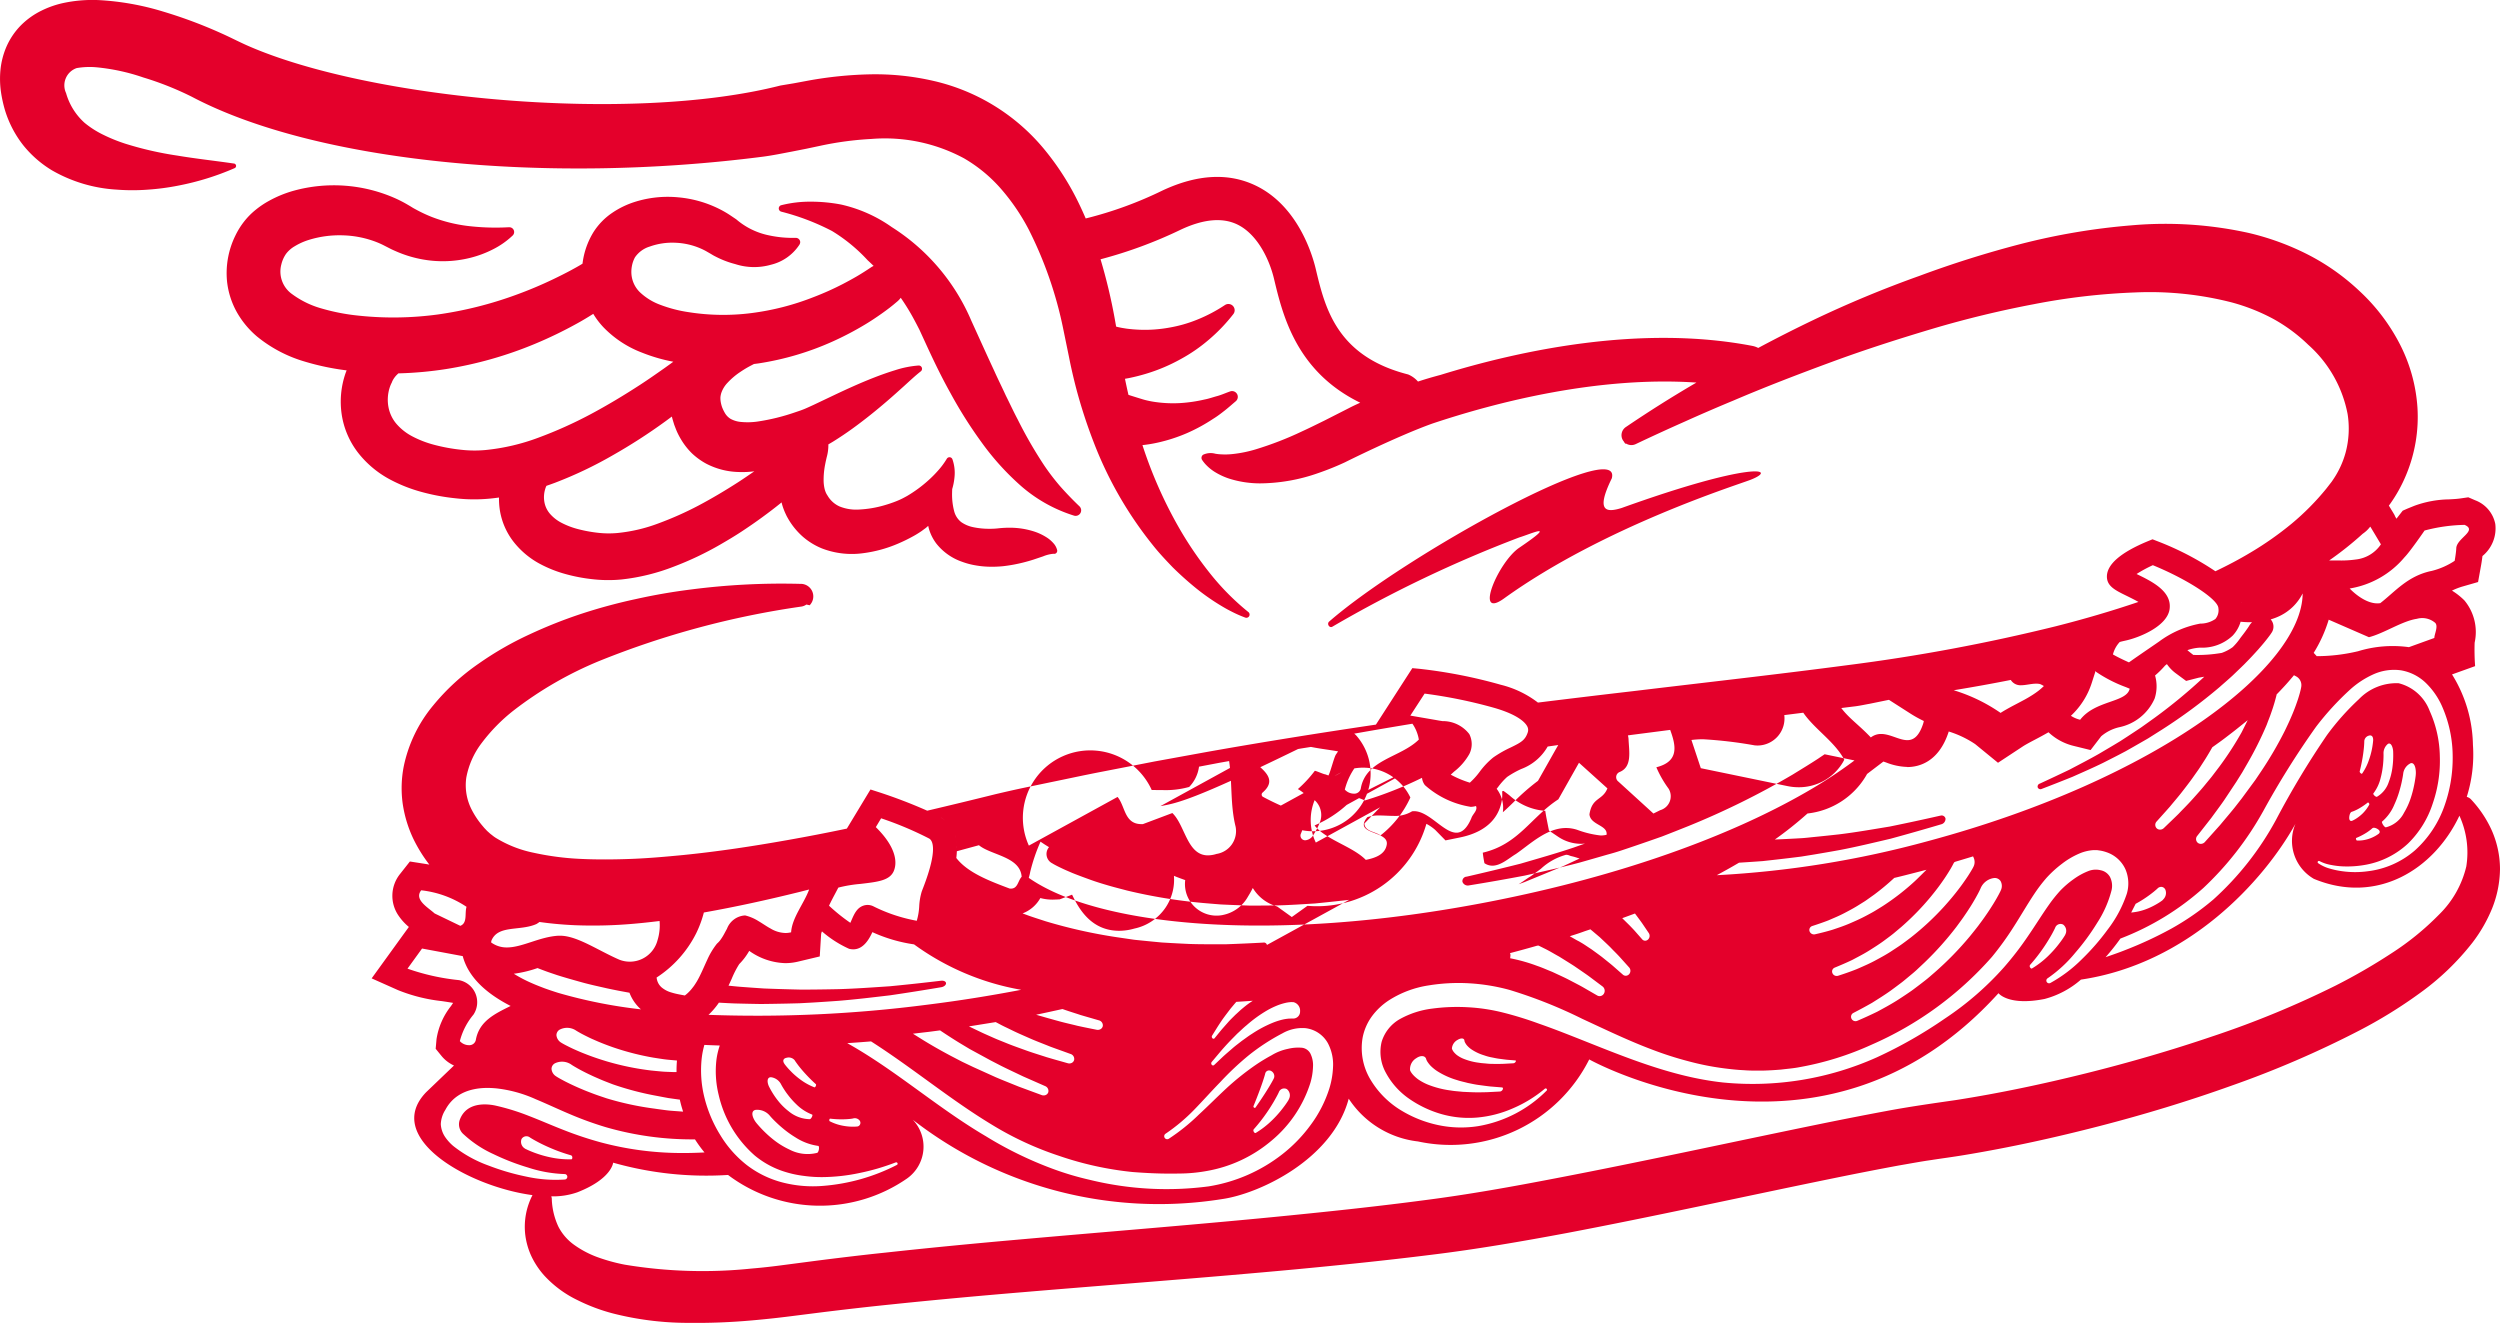 <svg xmlns="http://www.w3.org/2000/svg" width="188.982" height="100" viewBox="0 0 188.982 100">
  <g id="Group_2" data-name="Group 2" transform="translate(0.034)">
    <path id="Path_2" data-name="Path 2" d="M121.807,36.158c-1.251,2.55-.406,2.6.75,2.24,9.794-3.521,11.9-2.983,9.754-2.135-.972.385-11.1,3.539-18.655,8.978-2.286,1.644-.448-2.746,1.149-3.832,2.964-2.014.95-1.07.006-.783a94.908,94.908,0,0,0-14.122,6.744c-.227.138-.447-.211-.246-.386C106.188,41.976,122.65,32.927,121.807,36.158Zm-92.491.015a7.6,7.6,0,0,1-2.273-1.939,6.236,6.236,0,0,1-1.246-2.9,6.57,6.57,0,0,1,.28-3.093c.027-.081.06-.162.092-.243A18.961,18.961,0,0,1,23,27.332a10.215,10.215,0,0,1-3.611-1.9,6.76,6.76,0,0,1-1.5-1.8,6.1,6.1,0,0,1-.759-2.346,6.441,6.441,0,0,1,.64-3.5,5.824,5.824,0,0,1,.65-1.041,5.443,5.443,0,0,1,.884-.893,6.58,6.58,0,0,1,.95-.643,8.686,8.686,0,0,1,1.945-.8,11.45,11.45,0,0,1,7.689.6,9.479,9.479,0,0,1,.885.459l.185.108.143.088c.094.06.192.113.29.165a10.84,10.84,0,0,0,1.209.569,11.4,11.4,0,0,0,2.708.681,17.764,17.764,0,0,0,3.1.1l.047,0a.362.362,0,0,1,.267.622,6.188,6.188,0,0,1-1.5,1.051,8.015,8.015,0,0,1-1.723.642,8.57,8.57,0,0,1-3.785.078,8.9,8.9,0,0,1-1.851-.591c-.149-.065-.3-.132-.44-.206l-.391-.2a6.07,6.07,0,0,0-.582-.266,7.537,7.537,0,0,0-2.568-.519,7.8,7.8,0,0,0-2.578.347,4.752,4.752,0,0,0-1.064.48,2.186,2.186,0,0,0-.65.571,2.33,2.33,0,0,0-.352.783,2.088,2.088,0,0,0,.829,2.277,6.843,6.843,0,0,0,2.185,1.064,15.473,15.473,0,0,0,2.817.548,25.036,25.036,0,0,0,6-.088,28.948,28.948,0,0,0,5.9-1.482A30.616,30.616,0,0,0,41.8,21.1c.461-.222.919-.45,1.366-.692.223-.121.446-.244.66-.37L44,19.932a5.79,5.79,0,0,1,.1-.589,5.881,5.881,0,0,1,.731-1.8,4.982,4.982,0,0,1,1.449-1.477,6.543,6.543,0,0,1,1.642-.794,8.265,8.265,0,0,1,3.326-.354,8.637,8.637,0,0,1,3.157.911,7.722,7.722,0,0,1,.719.417s.377.253.5.336a5.453,5.453,0,0,0,2.462,1.208,8.5,8.5,0,0,0,1.975.191h.054a.333.333,0,0,1,.342.324.418.418,0,0,1-.089.235,3.578,3.578,0,0,1-2.139,1.476,4.62,4.62,0,0,1-2.682-.052,6.994,6.994,0,0,1-1.514-.583c-.122-.059-.236-.13-.352-.2l-.28-.161a4.414,4.414,0,0,0-.445-.225,5.269,5.269,0,0,0-1.954-.446,5.04,5.04,0,0,0-1.922.29,2.092,2.092,0,0,0-1.115.814,2.233,2.233,0,0,0-.233.669,2.316,2.316,0,0,0-.02.733,2.141,2.141,0,0,0,.63,1.24,4.5,4.5,0,0,0,1.555.953,10.133,10.133,0,0,0,2.148.553,16.737,16.737,0,0,0,4.734.064,19.478,19.478,0,0,0,4.672-1.2,21.568,21.568,0,0,0,2.235-1c.362-.19.722-.384,1.072-.589q.262-.155.514-.315l.247-.159.212-.14.123-.081a1.65,1.65,0,0,1,.152-.08c-.15-.144-.3-.289-.452-.428a12.484,12.484,0,0,0-2.692-2.21,17.776,17.776,0,0,0-3.821-1.458L59.026,16a.252.252,0,0,1,0-.489,8.917,8.917,0,0,1,2.246-.266,12.176,12.176,0,0,1,2.27.216,10.7,10.7,0,0,1,3.835,1.705,15.607,15.607,0,0,1,6.014,7.078c.577,1.265,1.147,2.534,1.729,3.782.282.632.59,1.242.875,1.868.305.608.593,1.232.908,1.827A33.05,33.05,0,0,0,78.911,35.2a17.258,17.258,0,0,0,1.214,1.581c.444.5.924,1,1.439,1.492h0a.419.419,0,0,1-.409.705,11.131,11.131,0,0,1-3.959-2.2A19.788,19.788,0,0,1,74.16,33.43a33.447,33.447,0,0,1-2.349-3.722c-.711-1.271-1.331-2.573-1.93-3.883l-.408-.887c-.143-.282-.289-.565-.441-.843a16.525,16.525,0,0,0-.976-1.585,1.6,1.6,0,0,1-.251.271l-.316.265-.291.231c-.195.149-.39.292-.587.431-.394.278-.791.546-1.2.791a23.159,23.159,0,0,1-2.542,1.333,21.526,21.526,0,0,1-5.554,1.637c-.117.017-.236.031-.354.046l-.054.028-.145.076c-.1.051-.2.106-.3.162-.2.115-.388.236-.571.359a5.447,5.447,0,0,0-.929.794,2.1,2.1,0,0,0-.47.766,1.556,1.556,0,0,0-.067.331,1.738,1.738,0,0,0,.024.356,2.426,2.426,0,0,0,.113.424,3.081,3.081,0,0,0,.195.4,1.251,1.251,0,0,0,.442.455,2,2,0,0,0,.8.232,5.28,5.28,0,0,0,1.221-.03,15.728,15.728,0,0,0,2.878-.709l.38-.129c.1-.036.2-.074.314-.121.22-.092.45-.2.687-.309l1.459-.693c.992-.471,2.012-.939,3.072-1.354.53-.208,1.071-.4,1.629-.571a7.528,7.528,0,0,1,1.767-.352.248.248,0,0,1,.166.442l-.027.02c-.417.328-.825.716-1.238,1.089s-.829.748-1.253,1.112c-.847.73-1.721,1.434-2.64,2.1-.461.334-.936.653-1.437.966-.128.08-.26.156-.393.233a3.351,3.351,0,0,1-.124.968l-.026.109-.051.228c-.03.155-.062.307-.086.461a5.867,5.867,0,0,0-.071.877,2.942,2.942,0,0,0,.074.721,2.007,2.007,0,0,0,.089.268.979.979,0,0,0,.054.11l.03.054.049.074a1.994,1.994,0,0,0,.9.818,3.335,3.335,0,0,0,1.49.237A8.156,8.156,0,0,0,66.8,38.2a9.424,9.424,0,0,0,.95-.324c.163-.067.268-.113.4-.179s.261-.136.4-.213a9.9,9.9,0,0,0,1.573-1.155,8.788,8.788,0,0,0,.736-.737,5.768,5.768,0,0,0,.671-.9l.008-.013a.236.236,0,0,1,.423.035,3.1,3.1,0,0,1,.158,1.361,4.608,4.608,0,0,1-.175.9c0,.089-.007.181-.007.267a5.015,5.015,0,0,0,.161,1.417,1.53,1.53,0,0,0,.528.807,2.409,2.409,0,0,0,.9.383,5.813,5.813,0,0,0,1.268.123,5.42,5.42,0,0,0,.665-.037,7.706,7.706,0,0,1,.887-.043,5.958,5.958,0,0,1,1.854.306,4.092,4.092,0,0,1,.941.463,2.338,2.338,0,0,1,.439.383,1.2,1.2,0,0,1,.3.545.233.233,0,0,1-.179.276.183.183,0,0,1-.039,0l-.1,0a2.636,2.636,0,0,0-.749.193l-.731.246a12.481,12.481,0,0,1-1.518.382c-.261.048-.519.086-.794.117a8.55,8.55,0,0,1-1.02.037,6.808,6.808,0,0,1-1.021-.1,5.56,5.56,0,0,1-1.037-.274,4.236,4.236,0,0,1-1.938-1.367,3.46,3.46,0,0,1-.567-1.12c-.021-.076-.038-.152-.055-.227l-.177.154c-.1.075-.2.145-.294.217-.195.136-.428.282-.615.385a12.282,12.282,0,0,1-1.2.589,9.844,9.844,0,0,1-2.649.722,6.267,6.267,0,0,1-3.091-.359,5.169,5.169,0,0,1-1.472-.907,5.461,5.461,0,0,1-1.066-1.3l-.1-.176c-.034-.062-.071-.136-.1-.205-.069-.139-.126-.282-.179-.424a4.009,4.009,0,0,1-.142-.47c-.48.392-.974.766-1.476,1.133s-1.024.727-1.551,1.074-1.072.67-1.622.988A24.009,24.009,0,0,1,50.9,42.833a15.535,15.535,0,0,1-3.948.971,10.458,10.458,0,0,1-2.164-.017,12.645,12.645,0,0,1-2.041-.384,9.286,9.286,0,0,1-2.073-.836,6.315,6.315,0,0,1-1.888-1.615,5.226,5.226,0,0,1-1.042-2.433,5.63,5.63,0,0,1-.057-.91c-.219.031-.44.058-.662.08a12.355,12.355,0,0,1-2.655-.025,15.717,15.717,0,0,1-2.521-.472A11.385,11.385,0,0,1,29.316,36.173ZM50.93,32.1c-.058-.193-.12-.38-.168-.578l-.007-.034c-.164.12-.326.242-.491.362a41.886,41.886,0,0,1-3.987,2.57,30.492,30.492,0,0,1-4.364,2.076c-.212.079-.426.155-.64.229l-.025.052a1.7,1.7,0,0,0-.076.215,2.1,2.1,0,0,0-.049.984,1.865,1.865,0,0,0,.4.843,2.936,2.936,0,0,0,.869.691A5.855,5.855,0,0,0,43.674,40a10.483,10.483,0,0,0,1.512.277,7.184,7.184,0,0,0,1.448.015,12.063,12.063,0,0,0,3.067-.714,25.2,25.2,0,0,0,3.07-1.364c1.008-.534,2-1.123,2.974-1.75.419-.27.83-.553,1.241-.836a7.215,7.215,0,0,1-1.232.051,5.577,5.577,0,0,1-2.4-.627,5.13,5.13,0,0,1-1.1-.8,5.247,5.247,0,0,1-.811-1.043,5.692,5.692,0,0,1-.292-.552C51.066,32.466,51,32.281,50.93,32.1Zm-21.6-1.334A2.729,2.729,0,0,0,29.9,32a4.062,4.062,0,0,0,1.209.973,7.778,7.778,0,0,0,1.707.659,13.34,13.34,0,0,0,1.967.362,9.009,9.009,0,0,0,1.906.022,15.793,15.793,0,0,0,3.971-.929,31.916,31.916,0,0,0,3.923-1.759c1.284-.684,2.543-1.441,3.778-2.244.616-.4,1.221-.825,1.825-1.249.225-.16.452-.324.678-.491a12.688,12.688,0,0,1-2.4-.7,7.987,7.987,0,0,1-2.884-1.907,5.936,5.936,0,0,1-.767-1.012c-.415.261-.833.515-1.262.748A31.506,31.506,0,0,1,40.41,25.99,29.523,29.523,0,0,1,33.673,27.9a27.843,27.843,0,0,1-3.525.322h-.061a1.094,1.094,0,0,0-.1.091,1.762,1.762,0,0,0-.352.478c-.021.036-.028.074-.044.108l-.066.135a2.578,2.578,0,0,0-.117.315A3.032,3.032,0,0,0,29.329,30.762ZM188.948,65.685a8.279,8.279,0,0,1-.6,2.995,11.223,11.223,0,0,1-1.468,2.557,19.415,19.415,0,0,1-4.019,3.856,35.486,35.486,0,0,1-4.57,2.818,75.424,75.424,0,0,1-9.652,4.162c-3.278,1.175-6.6,2.181-9.96,3.049s-6.744,1.616-10.2,2.187c-.854.145-1.765.262-2.55.386-.806.114-1.64.274-2.461.413q-2.484.462-4.982.975c-6.664,1.363-13.343,2.845-20.09,4.127-3.373.63-6.786,1.223-10.238,1.643-3.416.428-6.832.776-10.245,1.1-6.827.637-13.641,1.139-20.432,1.711-3.4.283-6.782.591-10.157.943-1.689.172-3.372.366-5.053.571l-2.533.32q-1.3.166-2.622.287a48.206,48.206,0,0,1-5.334.213,23.03,23.03,0,0,1-5.466-.707,13.79,13.79,0,0,1-2.732-1.029,8.266,8.266,0,0,1-2.512-1.88,6.165,6.165,0,0,1-.927-1.4,5.43,5.43,0,0,1-.47-1.616,5.223,5.223,0,0,1,.543-3.023v0c-4.882-.651-11.339-4.362-8.034-7.784l2.1-2.013a2.641,2.641,0,0,1-.923-.7L32.9,79.28l.064-.731a5.337,5.337,0,0,1,1.095-2.5l.159-.237c-.274-.048-.555-.09-.851-.135a12.421,12.421,0,0,1-3.316-.831l-1.991-.888,1.277-1.766,1.1-1.522.436-.6a4.109,4.109,0,0,1-.771-.841,2.636,2.636,0,0,1,.116-3.176l.733-.93,1.171.183c.1.015.2.034.3.052a11.055,11.055,0,0,1-1.214-1.959,9.361,9.361,0,0,1-.8-2.64,8.6,8.6,0,0,1,.073-2.8,10.542,10.542,0,0,1,2.24-4.643,16.669,16.669,0,0,1,3.431-3.152,24.442,24.442,0,0,1,3.826-2.2A35.93,35.93,0,0,1,43.97,46.38a40.651,40.651,0,0,1,4.083-1.1q2.053-.457,4.123-.716a53.21,53.21,0,0,1,8.271-.428.949.949,0,0,1,.722,1.617l-.247-.055a.865.865,0,0,1-.359.151h0a65.574,65.574,0,0,0-15.256,4.1A27.979,27.979,0,0,0,38.8,53.7a13.181,13.181,0,0,0-2.411,2.452,6.143,6.143,0,0,0-1.175,2.635,4.042,4.042,0,0,0,.428,2.457,6.314,6.314,0,0,0,.812,1.2l.124.147.107.111a2.02,2.02,0,0,0,.224.218,2.3,2.3,0,0,0,.247.206,2.66,2.66,0,0,0,.271.2A8.831,8.831,0,0,0,40.3,64.461a20.847,20.847,0,0,0,3.569.466c1.243.059,2.519.048,3.808,0s2.589-.164,3.9-.29c2.614-.261,5.244-.658,7.873-1.125q2.27-.4,4.533-.876l-.147.243,1.933-3.2.683.22a38.156,38.156,0,0,1,3.605,1.384h0q2.588-.608,5.188-1.255c.665-.156,1.335-.31,2.014-.454l2-.417c1.331-.272,2.659-.561,3.993-.819l4-.778,4.009-.73c4.228-.749,8.468-1.425,12.714-2.055l-.414.642,3.167-4.91.55.052a37.445,37.445,0,0,1,6.137,1.205,7.573,7.573,0,0,1,2.808,1.346h0q3.64-.451,7.279-.874c5.38-.647,10.757-1.248,16.1-1.952a137.9,137.9,0,0,0,15.78-2.946c2.107-.535,4.191-1.141,6.234-1.836.046.026.089.052.133.078-.329-.2-.747-.4-1-.527-.885-.43-1.523-.741-1.516-1.479.009-.92,1.055-1.818,3.111-2.669l.337-.138.339.132a21.956,21.956,0,0,1,4.414,2.284c.911-.435,1.8-.9,2.658-1.416a24.555,24.555,0,0,0,3.12-2.193,19.173,19.173,0,0,0,2.592-2.618l.276-.355.137-.177.109-.158a6.848,6.848,0,0,0,.95-2.049,7.037,7.037,0,0,0,.153-2.914,9.368,9.368,0,0,0-2.98-5.244,12.385,12.385,0,0,0-2.642-1.955,14.7,14.7,0,0,0-3.166-1.251,24.929,24.929,0,0,0-7.261-.747,49.408,49.408,0,0,0-7.656.886,78.429,78.429,0,0,0-7.67,1.859c-2.537.758-5.078,1.57-7.585,2.494s-5.013,1.882-7.482,2.939q-1.861.772-3.7,1.6c-1.227.545-2.459,1.109-3.661,1.681l-.017.008a.748.748,0,0,1-.706-.034h-.072a.7.7,0,0,1-.112-.159h0a.8.8,0,0,1-.106-.159.747.747,0,0,1,.256-.94q2.615-1.774,5.334-3.361c-7.418-.5-15.087,1.471-19.952,3.095-2.662.953-6.625,2.936-6.625,2.936a20.921,20.921,0,0,1-2.016.812,13.5,13.5,0,0,1-4.408.777,7.757,7.757,0,0,1-2.327-.362,5.116,5.116,0,0,1-1.1-.516,3.384,3.384,0,0,1-.493-.378c-.076-.071-.151-.146-.222-.225a2.615,2.615,0,0,1-.218-.284.286.286,0,0,1,.072-.4,1.327,1.327,0,0,1,.92-.077,3.3,3.3,0,0,0,.435.047,5.206,5.206,0,0,0,.879-.023,9.463,9.463,0,0,0,1.754-.359,25.1,25.1,0,0,0,3.47-1.346c.289-.132.575-.268.864-.409s.576-.282.864-.424l1.823-.927c.282-.147.573-.283.865-.416-4.838-2.353-5.865-6.639-6.515-9.362-.361-1.513-1.281-3.389-2.777-4.111-1.12-.541-2.552-.412-4.254.384A33.723,33.723,0,0,1,83.159,19.6a41.542,41.542,0,0,1,1.079,4.524c.032.188.066.376.1.565l.045.012c.073.019.149.038.232.053.159.036.328.059.5.087.342.045.693.074,1.049.086a10.262,10.262,0,0,0,2.165-.157,10.144,10.144,0,0,0,2.154-.614,11.671,11.671,0,0,0,2.055-1.081l.028-.018a.473.473,0,0,1,.621.7A12.959,12.959,0,0,1,91.4,25.632a12.259,12.259,0,0,1-2.195,1.521,13.146,13.146,0,0,1-2.522,1.074c-.442.138-.9.254-1.362.35-.1.019-.209.039-.315.057.087.428.165.789.263,1.215.289.094,1.043.328,1.177.366a6.907,6.907,0,0,0,.85.174,9.463,9.463,0,0,0,1.827.084A11.018,11.018,0,0,0,91.02,30.2c.323-.06.63-.172.952-.259s.625-.225.944-.339l.038-.013a.435.435,0,0,1,.428.741c-.272.229-.54.471-.825.695s-.576.448-.889.638A12.974,12.974,0,0,1,89.7,32.738a12.311,12.311,0,0,1-2.214.719,10.271,10.271,0,0,1-1.159.191,33.158,33.158,0,0,0,2.74,6.207,27.131,27.131,0,0,0,2.319,3.426,18.712,18.712,0,0,0,2.933,2.974l.014.011a.243.243,0,0,1-.229.421,8.83,8.83,0,0,1-1.031-.453c-.335-.165-.655-.353-.972-.548a16.708,16.708,0,0,1-1.82-1.3q-.865-.71-1.666-1.5c-.518-.539-1.036-1.086-1.5-1.674a28.92,28.92,0,0,1-4.476-7.787,38.531,38.531,0,0,1-1.376-4.277c-.183-.724-.351-1.453-.493-2.185L80.346,24.9a29.812,29.812,0,0,0-2.624-7.565,15.819,15.819,0,0,0-2.13-3.109,11.1,11.1,0,0,0-2.755-2.259,12.6,12.6,0,0,0-7-1.463,24.452,24.452,0,0,0-3.861.515l-1.057.224-1.093.216c-.727.137-1.449.289-2.178.384-16.476,2.125-33.861.39-43.172-4.524a23.249,23.249,0,0,0-3.686-1.466,15.287,15.287,0,0,0-3.571-.769,5.763,5.763,0,0,0-1.459.063,1.381,1.381,0,0,0-.8,1.89,4.755,4.755,0,0,0,1.4,2.248,7.019,7.019,0,0,0,1.374.884,12.338,12.338,0,0,0,1.706.694,25.653,25.653,0,0,0,3.937.9c1.382.233,2.809.386,4.279.6h0a.182.182,0,0,1,.047.347,20.218,20.218,0,0,1-4.28,1.325,18.1,18.1,0,0,1-2.267.3,15.4,15.4,0,0,1-2.356,0,11.061,11.061,0,0,1-4.9-1.456A8.223,8.223,0,0,1,1.72,10.975,8.1,8.1,0,0,1,.344,8.334,9.914,9.914,0,0,1,.033,6.908,6.951,6.951,0,0,1,0,5.292,5.883,5.883,0,0,1,.462,3.51,5.378,5.378,0,0,1,1.585,1.877,5.8,5.8,0,0,1,3.112.8,7.123,7.123,0,0,1,4.665.247,10.522,10.522,0,0,1,7.48.01a20.367,20.367,0,0,1,4.845.873A35.075,35.075,0,0,1,16.656,2.5c.694.306,1.362.66,2.051.962C27.93,7.507,47.662,9.35,58.958,6.466l1.021-.17L61.031,6.1a29.455,29.455,0,0,1,4.666-.48,19.594,19.594,0,0,1,4.853.5,15.271,15.271,0,0,1,8.4,5.221,20.132,20.132,0,0,1,2.58,4.057c.179.37.347.742.508,1.116a29.215,29.215,0,0,0,5.81-2.116c2.633-1.23,5-1.353,7.049-.365,3.175,1.533,4.269,5.2,4.528,6.288.7,2.944,1.577,6.608,6.983,7.984a2.028,2.028,0,0,1,.747.538q.837-.275,1.695-.5c6.087-1.881,15.182-3.818,23.6-2.192a1.589,1.589,0,0,1,.424.152q2.054-1.1,4.16-2.109a84.483,84.483,0,0,1,8.045-3.346,78.768,78.768,0,0,1,7.627-2.4,49.733,49.733,0,0,1,8.4-1.415,29.1,29.1,0,0,1,8.86.579,19.893,19.893,0,0,1,4.411,1.607,16.871,16.871,0,0,1,3.931,2.765,14.551,14.551,0,0,1,3,3.9,12.224,12.224,0,0,1,1.4,4.923,11.386,11.386,0,0,1-.848,5.075,11.1,11.1,0,0,1-1.237,2.237c-.025.034-.052.068-.077.1l.325.536c.224.369.029.086.25.456l.472-.607.357-.157.542-.219a7.986,7.986,0,0,1,2.625-.48c.312-.017.607-.034.865-.073l.569-.083.528.228A2.411,2.411,0,0,1,188.59,39.6a2.7,2.7,0,0,1-.968,2.432h0c-.04.344-.094.65-.109.727l-.223,1.239-1.21.348a5.3,5.3,0,0,0-.763.3,5.157,5.157,0,0,1,.939.74,3.737,3.737,0,0,1,.775,3.195,16.751,16.751,0,0,0,.036,1.774l-1.745.627a10.385,10.385,0,0,1,1.58,5.32,10.65,10.65,0,0,1-.467,3.937.662.662,0,0,1,.316.182,8.578,8.578,0,0,1,1.568,2.336A7.307,7.307,0,0,1,188.948,65.685Zm-11.364-21.2s1.175,1.285,2.313,1.109c1.123-.867,2.081-2.074,3.9-2.44a5.565,5.565,0,0,0,1.724-.76s.1-.542.121-.93c0-.769,1.649-1.347.631-1.787a12.6,12.6,0,0,0-3.027.427s-1.086,1.584-1.511,2.016A6.857,6.857,0,0,1,177.585,44.487Zm-1.556-2.116c.084,0,.169,0,.253,0l.523,0a7.817,7.817,0,0,0,1.242-.075,2.626,2.626,0,0,0,1.9-1.147c-.264-.443-.533-.892-.8-1.336l-.052.052a2.273,2.273,0,0,1-.523.485A25.035,25.035,0,0,1,176.028,42.371Zm-1.165,6.982c.078.083.156.167.232.251a13.619,13.619,0,0,0,3.122-.373,8.934,8.934,0,0,1,3.845-.308l1.923-.695c-.006-.274.318-.888.063-1.143a1.5,1.5,0,0,0-1.38-.306c-1.13.172-2.459,1.089-3.626,1.392L176,46.844A10.525,10.525,0,0,1,174.863,49.354Zm-3.845,12.019a23.75,23.75,0,0,1-4.5,5.761,20.229,20.229,0,0,1-6.236,3.807l-.028.01a17.188,17.188,0,0,1-1.121,1.409c.5-.176,1-.343,1.5-.545A28.875,28.875,0,0,0,164.1,70.2a19.67,19.67,0,0,0,3.175-2.2,22.594,22.594,0,0,0,4.744-6.033,64.861,64.861,0,0,1,3.844-6.393,19.1,19.1,0,0,1,2.426-2.726,3.936,3.936,0,0,1,3-1.2,3.384,3.384,0,0,1,2.346,2.1A8.661,8.661,0,0,1,184.4,57.2a9.871,9.871,0,0,1-.535,3.533,7.39,7.39,0,0,1-1.846,3.009,6.346,6.346,0,0,1-3.144,1.613,7.691,7.691,0,0,1-1.815.136,5.807,5.807,0,0,1-.908-.112,2.9,2.9,0,0,1-.849-.289l-.007,0a.094.094,0,0,0-.1.157,2.87,2.87,0,0,0,.887.412,6.159,6.159,0,0,0,.944.2,7.06,7.06,0,0,0,1.934,0,6.646,6.646,0,0,0,3.556-1.576,8.145,8.145,0,0,0,2.192-3.25,10.822,10.822,0,0,0,.662-3.855,9.45,9.45,0,0,0-.832-3.851,5.632,5.632,0,0,0-1.175-1.681,3.563,3.563,0,0,0-1.912-.976,3.811,3.811,0,0,0-2.107.319,6.738,6.738,0,0,0-1.693,1.107,21.229,21.229,0,0,0-2.612,2.847A64.12,64.12,0,0,0,171.018,61.373Zm9.115-3.906c-.01.168-.024.329-.044.486a6.079,6.079,0,0,1-.165.861,3.1,3.1,0,0,1-.551,1.171c-.019.023.01.084.073.149s.16.119.2.1a2.011,2.011,0,0,0,.9-1.133,4.644,4.644,0,0,0,.259-1q.043-.282.061-.595c.01-.213.016-.415.006-.672v-.012a1.3,1.3,0,0,0-.012-.136c-.059-.371-.216-.555-.388-.447a.909.909,0,0,0-.329.73C180.148,57.119,180.142,57.3,180.133,57.467Zm-.1,4.64c-.029.021,0,.114.061.223.073.125.176.221.226.213a2.119,2.119,0,0,0,1.372-1.1,5.418,5.418,0,0,0,.534-1.192c.075-.232.142-.481.2-.746s.108-.532.149-.871l0-.015c.008-.061.01-.119.012-.182,0-.5-.154-.809-.393-.739a1.009,1.009,0,0,0-.566.813c-.026.194-.073.431-.117.638s-.1.417-.157.614a7.265,7.265,0,0,1-.388,1.05A3.409,3.409,0,0,1,180.034,62.107Zm-.743.511a1.735,1.735,0,0,1-.143.122q-.076.06-.155.115c-.1.073-.211.14-.316.2a5.056,5.056,0,0,1-.6.294c-.016.007-.021.045-.01.092s.045.1.069.1a2.437,2.437,0,0,0,.785-.094,2.623,2.623,0,0,0,.428-.161c.072-.034.143-.072.215-.114a2.421,2.421,0,0,0,.216-.144l0,0a.212.212,0,0,0,.036-.035c.084-.106.034-.226-.115-.319S179.373,62.534,179.291,62.618Zm.067-6.745c-.017-.227-.144-.318-.323-.261a.466.466,0,0,0-.345.412c0,.093-.007.21-.014.315s-.017.214-.029.319c-.023.21-.052.414-.084.608-.064.389-.142.742-.221,1.049a.164.164,0,0,0,.061.124c.049.051.1.069.124.042a4.043,4.043,0,0,0,.51-1.015,5.77,5.77,0,0,0,.2-.69c.028-.124.053-.253.073-.386s.038-.265.051-.426v-.007A.617.617,0,0,0,179.358,55.873Zm-1.27,5.353q-.084.043-.172.08a1.673,1.673,0,0,1-.172.063c-.109.03-.177.222-.191.409s.052.3.178.282a.211.211,0,0,0,.046-.014h0a2.206,2.206,0,0,0,.228-.118c.072-.042.14-.088.205-.135a3.03,3.03,0,0,0,.359-.3,2.887,2.887,0,0,0,.5-.669.137.137,0,0,0-.036-.117c-.03-.036-.061-.052-.074-.041a5.356,5.356,0,0,1-.553.386C178.31,61.11,178.2,61.17,178.087,61.226Zm-23.41,12.994a.207.207,0,0,0,.28.09,10.545,10.545,0,0,0,2.376-1.79,17.41,17.41,0,0,0,1.951-2.24,9.207,9.207,0,0,0,1.454-2.719,2.732,2.732,0,0,0-.1-1.837,2.419,2.419,0,0,0-1.457-1.307,2.813,2.813,0,0,0-.463-.117l-.232-.034c-.086,0-.177,0-.265,0a3.307,3.307,0,0,0-.929.2,5.916,5.916,0,0,0-1.435.816,8.6,8.6,0,0,0-1.174,1.063,11.5,11.5,0,0,0-.942,1.235c-.557.837-1.033,1.672-1.548,2.47a22.611,22.611,0,0,1-1.654,2.29,25.909,25.909,0,0,1-9.106,6.639,22.685,22.685,0,0,1-5.418,1.69c-.466.094-.939.126-1.409.186-.471.04-.945.066-1.417.08-.473,0-.947.006-1.419-.034-.473-.02-.945-.073-1.414-.131a20.436,20.436,0,0,1-2.788-.552,25.83,25.83,0,0,1-2.715-.874c-1.785-.672-3.512-1.506-5.271-2.32a35.691,35.691,0,0,0-5.505-2.19,14.762,14.762,0,0,0-3.039-.5,14.091,14.091,0,0,0-3.08.159,7.712,7.712,0,0,0-3.021,1.139,4.982,4.982,0,0,0-1.253,1.181,4.025,4.025,0,0,0-.711,1.615,4.627,4.627,0,0,0,.641,3.267,6.775,6.775,0,0,0,2.23,2.223,8.964,8.964,0,0,0,2.839,1.133,8.3,8.3,0,0,0,3.022.08,9.549,9.549,0,0,0,5.19-2.7.1.1,0,0,0-.131-.14l-.006,0a9.62,9.62,0,0,1-2.421,1.491,8.551,8.551,0,0,1-2.711.7,7.545,7.545,0,0,1-2.736-.273,8.266,8.266,0,0,1-2.451-1.182,5.62,5.62,0,0,1-1.722-1.95,3.246,3.246,0,0,1-.307-2.325,2.962,2.962,0,0,1,1.414-1.734,6.727,6.727,0,0,1,2.415-.773,14.211,14.211,0,0,1,2.7-.1,13.823,13.823,0,0,1,2.681.41,27.107,27.107,0,0,1,2.677.829c.9.312,1.789.658,2.688,1.012,3.585,1.414,7.3,3.012,11.238,3.436a22.963,22.963,0,0,0,11.615-1.9A34.09,34.09,0,0,0,146.978,77a22.88,22.88,0,0,0,4.481-3.887,23.709,23.709,0,0,0,1.814-2.357c.558-.81,1.068-1.642,1.606-2.4a10.672,10.672,0,0,1,.845-1.048,7.169,7.169,0,0,1,1-.854,4.993,4.993,0,0,1,1.087-.6,1.525,1.525,0,0,1,.952-.069,1.041,1.041,0,0,1,.7.5,1.483,1.483,0,0,1,.124,1,8.262,8.262,0,0,1-1.084,2.467,17.052,17.052,0,0,1-1.674,2.284,10.047,10.047,0,0,1-2.067,1.908l-.01.006A.207.207,0,0,0,154.677,74.219Zm.15-1.986a8.39,8.39,0,0,0,.619-.675c.1-.123.2-.253.3-.387s.193-.269.3-.442l.006-.008a.636.636,0,0,0,.048-.1.591.591,0,0,0-.177-.728.43.43,0,0,0-.6.238c-.054.124-.134.272-.205.406s-.15.269-.229.4c-.155.261-.316.511-.479.747a12.659,12.659,0,0,1-.989,1.262.167.167,0,0,0,0,.172c.037.077.1.119.147.094A6.8,6.8,0,0,0,154.827,72.233Zm-47.052,7.826,0,0c-.078-.268-.414-.3-.751-.064a.965.965,0,0,0-.468.908l.022.053.016.032c.011.021.023.046.034.062l.071.1a2.067,2.067,0,0,0,.152.173,2.792,2.792,0,0,0,.334.282,3.879,3.879,0,0,0,.756.4,7.159,7.159,0,0,0,1.695.431c.292.052.6.066.9.1.308.013.615.031.926.036s.627,0,.945-.01l.957-.049a.265.265,0,0,0,.2-.162c.033-.079.008-.142-.056-.147h0l-.89-.073c-.293-.031-.579-.074-.867-.111s-.56-.1-.838-.156c-.266-.073-.543-.126-.8-.214a5.842,5.842,0,0,1-1.424-.628,3.133,3.133,0,0,1-.571-.447,2.268,2.268,0,0,1-.218-.268,1.268,1.268,0,0,1-.084-.14l-.03-.07a.173.173,0,0,1-.01-.03Zm5.921.356.684-.038a.228.228,0,0,0,.158-.115c.031-.056.02-.1-.026-.1h0l-.625-.05c-.205-.021-.4-.051-.6-.076s-.387-.071-.579-.107-.373-.088-.545-.149a3.55,3.55,0,0,1-.948-.441,1.8,1.8,0,0,1-.361-.316,1.217,1.217,0,0,1-.128-.189.844.844,0,0,1-.046-.1l-.014-.05a.2.2,0,0,1,0-.021l0-.01c-.031-.186-.264-.2-.524-.039a.806.806,0,0,0-.422.644l.01.038.009.024c.007.014.012.032.019.043l.039.073a.99.99,0,0,0,.091.122,1.573,1.573,0,0,0,.209.2,2.286,2.286,0,0,0,.5.279,4.625,4.625,0,0,0,1.16.3c.2.035.42.044.629.067s.433.02.654.023S113.47,80.423,113.7,80.415Zm8.715-8.067c-.158-.172-.322-.339-.485-.5l-.252-.261c-.186-.182-.375-.36-.565-.538l-.211-.2c-.087-.073-.173-.146-.259-.219-.122-.1-.243-.208-.367-.309l-.085-.069-.1.034c-.156.052-.307.1-.459.157-.186.066-.373.131-.567.193l-.432.137.524.3c.061.032.1.052.133.069a1.947,1.947,0,0,1,.174.1c.181.1.355.219.53.336.1.066.2.131.295.195l.232.169c.191.138.383.278.567.419l.286.231c.169.135.337.269.5.407l.775.681a.319.319,0,0,0,.214.081h.025a.345.345,0,0,0,.237-.123.384.384,0,0,0,0-.5Zm.731-2.4c.128.133.257.265.38.4l.586.666a.3.3,0,0,0,.218.1h0a.326.326,0,0,0,.237-.108.383.383,0,0,0,.045-.462l-.515-.761,0,0c-.115-.161-.233-.32-.35-.478l-.185-.248-.963.353ZM118.131,72.5l-.311-.193c-.135-.073-.268-.149-.4-.225-.247-.141-.5-.286-.761-.409-.085-.045-.171-.086-.258-.129l-.136-.066-.1.009q-1.015.291-2.051.563l.035.133-.025.255a12.782,12.782,0,0,1,2.036.575c.247.083.5.188.74.288.14.059.281.117.41.168l.335.156c.271.126.543.251.807.382l.4.209c.244.127.49.254.728.386l1.124.649a.362.362,0,0,0,.182.05.379.379,0,0,0,.323-.187.417.417,0,0,0-.1-.544l-1.06-.794c-.233-.167-.47-.329-.706-.491l-.387-.265C118.682,72.843,118.407,72.673,118.131,72.5Zm31.05-7.617-.065-.148-.154.048-.407.123-.784.236-.08.041-.036.06a.446.446,0,0,0-.03.052c-.034.072-.1.191-.159.295-.035.065-.077.133-.118.2l-.072.119c-.136.217-.275.435-.428.651-.27.394-.583.805-.956,1.258a19.691,19.691,0,0,1-2.191,2.244q-.3.252-.595.5c-.145.119-.295.23-.445.341l-.163.121c-.393.3-.815.565-1.243.835-.349.219-.719.413-1.075.6l-.2.106c-.456.219-.919.414-1.32.579a.329.329,0,0,0-.176.168.312.312,0,0,0,0,.248.345.345,0,0,0,.323.216.365.365,0,0,0,.11-.017c.416-.134.908-.3,1.406-.5l.175-.076c.4-.175.813-.355,1.215-.572.488-.263.928-.5,1.366-.8l.153-.1c.175-.114.351-.228.521-.352.219-.159.437-.323.658-.491a20.431,20.431,0,0,0,2.5-2.321c.442-.49.815-.938,1.139-1.368.194-.25.377-.513.535-.743l.073-.109c.062-.092.123-.183.194-.3.082-.131.156-.249.247-.415.014-.025.028-.052.04-.077h0A.794.794,0,0,0,149.181,64.885Zm-.321,3.738c-.113.183-.236.365-.359.544l-.133.195c-.12.172-.245.34-.369.509l-.159.216a23.575,23.575,0,0,1-2.362,2.644c-.212.2-.424.4-.632.594s-.438.376-.658.56c-.109.092-.219.182-.324.269s-.224.174-.336.258q-.339.256-.675.5c-.424.3-.866.578-1.293.845l-.077.049c-.465.265-.938.521-1.412.765a.326.326,0,0,0-.148.431.337.337,0,0,0,.307.194.355.355,0,0,0,.137-.029c.494-.211,1-.441,1.5-.685.485-.262.987-.533,1.479-.841q.364-.232.728-.477c.121-.081.242-.164.368-.251s.239-.176.357-.264c.238-.178.476-.361.719-.551s.465-.391.7-.593a24.048,24.048,0,0,0,2.665-2.733l.154-.191c.155-.192.31-.385.462-.584l.13-.176c.156-.208.311-.418.456-.634.2-.282.386-.576.562-.856l.065-.108c.068-.112.135-.223.207-.353.087-.154.163-.289.257-.481a.8.8,0,0,0,.034-.077.759.759,0,0,0-.017-.711.533.533,0,0,0-.458-.23,1.281,1.281,0,0,0-1.054.789c-.034.081-.1.218-.163.336-.041.08-.086.162-.132.244l-.069.126C149.172,68.119,149.024,68.371,148.861,68.623Zm-3.267-2.873-.869.224c-.508.131-1.014.261-1.518.381l-.047.01-.035.032a18.219,18.219,0,0,1-1.462,1.217q-.281.2-.562.4c-.137.1-.28.185-.422.274l-.148.092c-.369.238-.76.445-1.16.654-.336.176-.689.326-1.031.472l-.155.067c-.43.168-.854.308-1.2.421l-.025.008a.321.321,0,0,0-.187.16.312.312,0,0,0-.015.241.356.356,0,0,0,.337.234.383.383,0,0,0,.08-.01c.355-.081.823-.193,1.3-.338l.132-.044c.382-.128.776-.261,1.159-.426s.844-.365,1.279-.6l.146-.078c.163-.087.327-.174.486-.27.207-.125.414-.252.623-.384a18.109,18.109,0,0,0,2.4-1.861c.133-.123.264-.252.413-.4Zm24.285-11.309-.808.648c-.236.19-.484.379-.731.567l-.162.125c-.3.228-.616.454-.935.68l-.041.029-.025.044c-.164.287-.333.573-.508.853l-.4.62c-.085.132-.176.259-.266.386-.053.073-.1.145-.156.22-.215.316-.455.629-.688.932l-.2.259c-.194.254-.4.5-.606.745-.116.139-.233.278-.342.412-.215.245-.433.489-.653.732l-.366.408a.369.369,0,0,0,.012.521.362.362,0,0,0,.247.094.416.416,0,0,0,.29-.12l.386-.372c.244-.234.489-.468.735-.711q.188-.2.378-.392c.235-.242.47-.485.694-.737l.219-.245c.269-.3.547-.612.8-.932l.172-.208c.109-.131.219-.262.321-.4l.469-.617a24.511,24.511,0,0,0,1.7-2.617Zm-.011,3.248-.41.71-.443.707-.921,1.388c-.207.3-.423.592-.638.885-.116.159-.234.319-.344.47l-1.052,1.342a.371.371,0,0,0,.044.521.357.357,0,0,0,.229.08.413.413,0,0,0,.306-.14l1.154-1.286c.129-.156.26-.311.39-.467.24-.284.48-.569.714-.861l.529-.678,1.03-1.4.48-.714a28.281,28.281,0,0,0,1.743-2.993l.125-.261c.082-.172.164-.344.244-.522l.1-.23c.082-.189.164-.378.234-.565.113-.281.209-.56.3-.829l.044-.142c.029-.093.057-.186.088-.3.038-.143.073-.27.106-.452a.647.647,0,0,0,.01-.073v0a.749.749,0,0,0-.394-.749l-.162-.086-.117.14c-.173.205-.349.41-.537.616l-.1.109c-.166.179-.332.359-.508.537l-.047.047-.021.1c-.062.241-.126.484-.207.735-.048.169-.108.337-.167.506l-.078.225c-.056.156-.118.31-.179.466l-.1.269A26.24,26.24,0,0,1,169.866,57.689Zm-7.065,9.7c-.093.074-.184.147-.277.216-.177.134-.361.261-.547.381s-.357.219-.549.324l-.024.013-.338.662.17-.021a4.053,4.053,0,0,0,.884-.209,5.09,5.09,0,0,0,.623-.272c.106-.055.214-.115.324-.181a4.025,4.025,0,0,0,.345-.229.327.327,0,0,0,.065-.066l.023-.026,0,0a.677.677,0,0,0,.152-.723.36.36,0,0,0-.256-.21.385.385,0,0,0-.337.116C162.987,67.232,162.89,67.314,162.8,67.387ZM169.359,47l-.019,0a2.563,2.563,0,0,1-.608,1.057,3.349,3.349,0,0,1-2.454.9,3.4,3.4,0,0,0-.961.191c.11.1.389.316.449.36a10.631,10.631,0,0,0,2.149-.154,3.236,3.236,0,0,0,.823-.431,4.482,4.482,0,0,0,.587-.7c.121-.16.25-.322.365-.481s.24-.336.307-.446l0-.006a1.337,1.337,0,0,1,.207-.255c-.034,0-.065,0-.1,0C169.87,47.038,169.625,47.025,169.359,47Zm-.488-2.5-.027-.034Zm.232.325Zm.2.379-.026-.056Zm.168.706c0,.123,0,.24,0,.354C169.47,46.151,169.473,46.035,169.468,45.91Zm-.06.8c-.011.06-.026.116-.04.173C169.383,46.829,169.4,46.771,169.408,46.711Zm.046-.332c-.007.072-.014.14-.025.207C169.44,46.519,169.447,46.451,169.454,46.379Zm-.032-.8c0-.019-.009-.039-.013-.058C169.413,45.538,169.417,45.558,169.422,45.577Zm-.882-1.455.03.031Zm-7-.7c1.124.547,2.613,1.287,2.429,2.62-.178,1.287-2.254,2.139-3.3,2.373-.184.042-.346.076-.47.115a2.161,2.161,0,0,0-.513.94c.273.159.727.386,1.21.6.933-.659,2.043-1.407,2.282-1.577a7.533,7.533,0,0,1,3.1-1.353,2.019,2.019,0,0,0,1.15-.348,1.006,1.006,0,0,0,.229-.821c-.024-.67-2.344-2.179-4.955-3.248a9.816,9.816,0,0,0-1.229.667Zm.1,8.34.028-.019Zm.386-6-.06-.042Zm-.23-.155.1.062Zm-5.288,8.5a2.193,2.193,0,0,0,.7.3c1.148-1.489,3.512-1.286,3.744-2.347l-.3-.124a10.276,10.276,0,0,1-2.326-1.209h0l.02.077-.267.834A5.824,5.824,0,0,1,156.506,54.114Zm-8.867-1.933a12.71,12.71,0,0,1,3.553,1.716c.116-.077.239-.151.363-.223l.1-.056c.111-.064.223-.126.338-.188l.036-.02.439-.231.355-.188.078-.042q.19-.1.378-.211l.091-.054c.1-.061.205-.124.3-.189.026-.017.053-.033.078-.052q.176-.117.339-.245c.025-.019.048-.04.072-.059.089-.073.175-.149.256-.227l.047-.046a1.781,1.781,0,0,0-.291-.151,1.361,1.361,0,0,0-.286-.029c-.378,0-.779.119-1.138.119a.86.86,0,0,1-.785-.4Q149.8,51.828,147.639,52.18Zm-3.5,5.8a4.684,4.684,0,0,1-1.6-.337l-.206-.071-1.236.94-.02.036-.024.043-.014.025-.014.025a5.894,5.894,0,0,1-4.43,2.858,27.921,27.921,0,0,1-2.515,2l.046-.032c.355-.016.71-.031,1.065-.05.316-.016.633-.033.949-.052s.635-.058.951-.09q.953-.094,1.9-.2c1.27-.156,2.54-.379,3.814-.588q1.907-.388,3.812-.821l.017,0a.3.3,0,0,1,.394.218.426.426,0,0,1-.324.432q-1.908.565-3.82,1.088c-1.281.3-2.565.612-3.852.858q-.969.175-1.936.337l-.971.157q-.485.062-.971.12-.973.116-1.947.222c-.6.044-1.193.083-1.789.121l-.021.012c-.535.317-1.094.626-1.661.933a75.369,75.369,0,0,0,15.943-2.571c17.457-4.691,28.292-13.178,28.346-18.717h-.007a3.773,3.773,0,0,1-1.723,1.69,4.25,4.25,0,0,1-.687.261.817.817,0,0,1,.045,1.041.867.867,0,0,1-.052.079c-.177.248-.31.413-.466.605s-.305.359-.459.538c-.313.347-.625.688-.95,1.012-.1.111-.216.216-.324.323l-.659.633c-.333.309-.678.6-1.014.9a39.891,39.891,0,0,1-4.282,3.166q-.554.351-1.108.7-.563.326-1.126.646l-.562.319-.571.3q-.571.293-1.141.582c-.764.375-1.543.711-2.309,1.054q-1.167.471-2.333.917a.22.22,0,0,1-.3-.115.238.238,0,0,1,.141-.282l.01,0q1.125-.52,2.251-1.059c.737-.39,1.48-.77,2.208-1.185q.541-.319,1.084-.641l.54-.325.53-.344q.53-.346,1.059-.7.515-.366,1.033-.739a39.495,39.495,0,0,0,3.736-3.092l-.137.024c-.1.017-.256.043-.306.055l-.93.239-.773-.571a2.9,2.9,0,0,1-.679-.7l0,0-.139.11a6.77,6.77,0,0,1-.757.749,2.975,2.975,0,0,1-.031,1.741,3.757,3.757,0,0,1-2.7,2.176,3.219,3.219,0,0,0-1.342.679L158,56.7l-1.282-.316a4.209,4.209,0,0,1-1.9-1.03c-.349.2-.686.382-.989.54-.367.193-.715.375-.966.539L151,57.66l-1.727-1.412a7.607,7.607,0,0,0-2-.953c0,.016-.007.033-.011.05C146.506,57.641,144.981,57.984,144.138,57.984Zm20.086-8.17c.04-.036.074-.071.1-.1C164.3,49.744,164.264,49.778,164.224,49.814Zm-.13.117.034-.031Zm-.153.13.01-.01Zm-24.789,3.476c.574.769,1.371,1.306,2.229,2.218a1.249,1.249,0,0,1,.779-.263c.681,0,1.372.467,1.978.467.465,0,.88-.275,1.2-1.248a1.562,1.562,0,0,0,.048-.2,9.3,9.3,0,0,1-.951-.522l-1.683-1.077-.04.006L141.3,53.2c-.35.062-.691.138-1.049.187l-1.031.127-.061.008Zm-11.335,2.4.711,2.14,6.573,1.359a4.089,4.089,0,0,0,.816.083,3.863,3.863,0,0,0,3.357-1.894c.032-.06.071-.124.1-.188-.722-1.365-2.247-2.308-3.1-3.552l-1.435.18a2.046,2.046,0,0,1-2.008,2.3,2.207,2.207,0,0,1-.249-.015,32.332,32.332,0,0,0-3.906-.46A7.425,7.425,0,0,0,127.817,55.938ZM122.3,59.079l2.654,2.419.516-.256a1.094,1.094,0,0,0,.63-1.624A8.117,8.117,0,0,1,125.174,58c1.743-.44,1.485-1.631,1.046-2.825-.994.13-1.989.257-2.982.386l-.214.03a1.214,1.214,0,0,1,.048.286c.039.936.286,2.094-.677,2.483A.418.418,0,0,0,122.3,59.079Zm-4.534,1.344c-2.062,1.335-3,3.4-5.712,4.033.026.262.071.523.124.793a1.052,1.052,0,0,0,.6.19c.655,0,1.283-.593,1.776-.881,1.074-.739,2.324-1.966,3.794-1.966a2.689,2.689,0,0,1,.939.172,7.377,7.377,0,0,0,1.681.393,1.857,1.857,0,0,0,.443-.053c.11-.736-1.228-.733-1.293-1.546.2-1.305.984-1.029,1.357-1.962l-2.149-1.937Zm1.484,4.437c-.159-.05-.309-.1-.447-.13l-.112-.028-.108-.04a.653.653,0,0,0-.236-.046,4.541,4.541,0,0,0-1.9,1.059c-.243.184-.5.374-.75.55l-.061.042-.063.037c-.059.034-.172.113-.272.182-.157.109-.339.234-.541.357l.439-.16.973-.4q.971-.4,1.943-.8c.419-.193.838-.39,1.258-.586Zm-7.028-4.3c-.021.017-.043.032-.064.049C112.174,60.592,112.2,60.577,112.217,60.56Zm.21-.181-.059.055Zm5.327-4.06c-.265.037-.531.076-.8.113a3.844,3.844,0,0,1-2,1.7,7.019,7.019,0,0,0-1.066.6,5.03,5.03,0,0,0-.676.752l-.115.143a2.368,2.368,0,0,1,.468,1.775c.265-.232.533-.492.827-.778a16.728,16.728,0,0,1,1.83-1.6l1.331-2.358Zm-4.8,3.492-.067.079Zm4.2-3.85a3.567,3.567,0,0,1-.171.412A3.567,3.567,0,0,0,117.156,55.96Zm-10.582-1.867c.837.144,1.8.309,2.054.355.125.023.253.042.379.062a2.52,2.52,0,0,1,2.024.981,1.659,1.659,0,0,1,0,1.513,4.465,4.465,0,0,1-1.153,1.327l-.248.227a7.533,7.533,0,0,0,1.443.605,5.5,5.5,0,0,0,.736-.814,5.891,5.891,0,0,1,1.029-1.088,8.5,8.5,0,0,1,1.333-.762c.762-.371,1.078-.545,1.274-1.121a.576.576,0,0,0-.038-.478c-.125-.239-.617-.852-2.488-1.391a37,37,0,0,0-5.266-1.079Zm5.374,6.651c.014-.008.029-.015.042-.024C111.976,60.73,111.961,60.737,111.947,60.745Zm-3.487-3.578-6.7,3.68a8.567,8.567,0,0,1-2.315,1.5l-.108.054c.833,1.071,2.876,1.584,3.87,2.6.728-.147,1.469-.412,1.585-1.161.167-1.085-2.595-.713-1.464-2.071a2.7,2.7,0,0,1,.9-.125c.349,0,.712.031,1.069.031a2.422,2.422,0,0,0,1.407-.346,1.036,1.036,0,0,1,.153-.01c1.129,0,2.235,1.627,3.2,1.627.4,0,.784-.287,1.13-1.1.087-.3.5-.585.349-.917h0a1.51,1.51,0,0,1-.362.062h-.038a6.794,6.794,0,0,1-3.459-1.639,1.062,1.062,0,0,1-.221-.555h0a28.628,28.628,0,0,1-4.321,1.713,3.993,3.993,0,0,0-.76-.271l.035-.034Zm-2.327,2.846c-.468,0-1.042.591-1.531.689l-1.5,1.549c.028.6.8.6,1.217.9a7.671,7.671,0,0,0,2.257-2.865A.52.52,0,0,0,99.432,63.693Zm-3.486-2.333a5.064,5.064,0,0,0-1.027,2.007.933.933,0,0,0,.681.308.5.5,0,0,0,.526-.388c.382-2.2,3-2.33,4.389-3.7-.01-.06-.024-.12-.034-.176a3.155,3.155,0,0,0-.183-.548,2.97,2.97,0,0,0-.268-.475q-2.2.362-4.4.751a1.584,1.584,0,0,1,.146.131l.007.009A1.707,1.707,0,0,1,95.946,61.359Zm-8.262-.422c.86.825,2.282,1.555,1.029,2.647a.2.2,0,0,0,0,.319,19.852,19.852,0,0,0,2.458,1.117,1.2,1.2,0,0,1,.5,1.5l-.069.172a.354.354,0,0,0,.385.5.8.8,0,0,0,.583-.443,4.889,4.889,0,0,0,.5-1.01,1.513,1.513,0,0,0-.813-1.823c-.305-.144-.6-.44-.887-.587a9.27,9.27,0,0,0,1.282-1.383c.143.017.637.253.792.269l.237.085c.154-.261.418-1.364.569-1.587.053-.078.107-.157.159-.236-.274-.049-.555-.091-.851-.136-.385-.057-.789-.118-1.2-.2-.324.053-.65.1-.974.159C90.144,60.5,88.913,60.719,87.684,60.938Zm-9.943,2.984c.59.7.5,2.056,1.812,2.056l.1,0,2.23-.839c.967.916,1.11,3.2,2.692,3.2a2.179,2.179,0,0,0,.646-.108,1.746,1.746,0,0,0,1.444-2.056c-.415-1.673-.243-3.3-.492-4.963l-.735.13-1.54.293a2.719,2.719,0,0,1-.743,1.532,6.522,6.522,0,0,1-1.985.238c-.284,0-.568-.006-.848-.006A4.924,4.924,0,0,0,77.741,63.922Zm18,7.509c.01.117-.107.227-.261.245q-1.411.16-2.825.3c-.945.056-1.89.123-2.838.146q-.711.01-1.422.013h-.713l-.711-.025q-.713-.026-1.425-.06-.71-.056-1.422-.118a39.727,39.727,0,0,1-5.66-.933c-.465-.123-.933-.24-1.4-.376s-.928-.276-1.385-.442-.917-.333-1.373-.517c-.226-.1-.454-.192-.682-.3s-.439-.205-.718-.361a.941.941,0,0,1-.084-.052.794.794,0,0,1-.262-1.233c-.219-.13-.435-.266-.642-.415a13.178,13.178,0,0,0-.777,2.274,4.346,4.346,0,0,1-.114.462h0c5.135,3.592,18.177,5.051,34.848,1.8,10-1.95,18.165-4.979,23.828-8.228a35.848,35.848,0,0,0,3.744-2.447l-2.256-.467c-.169.114-.339.227-.506.341-.623.408-1.259.791-1.888,1.18a60.131,60.131,0,0,1-7.889,3.9q-1.013.407-2.025.8-1.026.362-2.053.712-.512.175-1.025.345t-1.037.309q-1.036.3-2.073.594c-1.386.373-2.787.677-4.176.991q-2.1.4-4.206.74a.432.432,0,0,1-.5-.265.336.336,0,0,1,.29-.393l.018,0q2.041-.468,4.084-.984c1.341-.393,2.693-.774,4.022-1.22.282-.1.566-.2.849-.3-.1.01-.2.019-.3.019a3.1,3.1,0,0,1-1.732-.535l-.694-.467-.162-.82c-.05-.251-.087-.468-.115-.67h-.014a4.479,4.479,0,0,1-2.7-1.176c-.132-.1-.3-.23-.449-.33l-.1.032a2.627,2.627,0,0,1-.018.652c-.16,1.033-.842,2.363-3.184,2.837l-1.079.219-.77-.787a3.327,3.327,0,0,0-.673-.465A8.6,8.6,0,0,1,98.8,68.474l-1.183.847-1.1-.791-.1-.036a3.114,3.114,0,0,1-1.748-1.369c-.128.256-.261.483-.377.671a2.792,2.792,0,0,1-1.868,1.366l-.026.006-.026.006a2.386,2.386,0,0,1-2.812-2.644l-.129-.047c-.224-.081-.47-.169-.724-.277a3.763,3.763,0,0,1-.625,2.389,3.806,3.806,0,0,1-2.375,1.6,4.146,4.146,0,0,1-1.136.166c-2.117,0-3.05-1.658-3.563-2.73l-.645.243-.294.111L79.763,68c-.072,0-.142.006-.21.006a3.537,3.537,0,0,1-.944-.121,2.593,2.593,0,0,1-1.344,1.162l.453.167c.422.151.853.284,1.281.425a38.569,38.569,0,0,0,5.34,1.2q.683.1,1.367.2.689.073,1.379.139l.69.066.694.041q.7.039,1.39.071c.929.032,1.861.023,2.793.023q1.4-.049,2.8-.125h.012A.234.234,0,0,1,95.738,71.431ZM71.479,74.319c.011.134-.15.272-.361.307q-1.937.329-3.878.614c-1.3.153-2.6.311-3.9.416-.65.047-1.3.09-1.952.13l-.978.053c-.325.01-.651.017-.976.025q-.978.021-1.955.032-.975-.016-1.952-.042c-.406-.014-.812-.038-1.218-.06a5.565,5.565,0,0,1-.785.921,100.206,100.206,0,0,0,16.488-.761c2.459-.305,4.85-.69,7.149-1.132a19.375,19.375,0,0,1-8.1-3.434h0a11.563,11.563,0,0,1-3.149-.925c-.243.528-.676,1.3-1.446,1.3a1.313,1.313,0,0,1-.317-.041A8.288,8.288,0,0,1,62.1,70.406h0a.825.825,0,0,0-.064.214L61.934,72.3,60.3,72.69a4.111,4.111,0,0,1-.971.117,4.923,4.923,0,0,1-2.727-.929,4.689,4.689,0,0,1-.755,1,7.125,7.125,0,0,0-.57,1.111c-.075.167-.156.343-.24.52.268.027.536.056.805.079q.938.072,1.875.134.946.037,1.892.062c.316.009.631.017.947.024l.952-.006q.955-.01,1.908-.031c1.273-.039,2.553-.132,3.831-.218q1.924-.186,3.845-.416l.017,0C71.307,74.113,71.468,74.192,71.479,74.319ZM60.8,68.985a.748.748,0,0,1-.054-.171A.748.748,0,0,0,60.8,68.985Zm.1.188c-.026-.041-.045-.079-.065-.117C60.857,69.094,60.876,69.132,60.9,69.173Zm.141.2c-.028-.035-.051-.069-.074-.1C60.992,69.3,61.015,69.337,61.043,69.372Zm.175.207-.076-.089C61.166,69.52,61.19,69.549,61.218,69.58Zm.2.21-.068-.07Zm.218.21-.05-.048Zm.231.206-.027-.024Zm7.751,1.178a2.191,2.191,0,0,1-.313.015A1.933,1.933,0,0,0,69.616,71.383Zm.348-.092c-.027.01-.051.02-.078.029C69.914,71.312,69.938,71.3,69.964,71.292Zm.239-.112c-.026.015-.052.031-.078.044C70.152,71.21,70.177,71.2,70.2,71.18Zm.2-.136c-.022.018-.044.035-.067.052C70.358,71.079,70.38,71.062,70.4,71.043Zm.169-.159c-.016.018-.033.034-.05.052C70.537,70.918,70.554,70.9,70.57,70.884Zm7.276,7.622-.338-.149c-.375-.164-.762-.334-1.131-.519l-.264-.128c-.154-.073-.306-.145-.456-.224l-.425-.224-2.024.326.763.365c.132.063.262.126.4.188l.764.339c.167.074.337.142.507.21l.271.109c.41.172.833.324,1.242.471l.33.119h0c.341.124.685.234,1.029.344.186.059.372.118.564.181.34.1.681.2,1.022.294l.574.163a.429.429,0,0,0,.124.018.407.407,0,0,0,.2-.052.344.344,0,0,0,.163-.214.393.393,0,0,0-.276-.453l-.551-.2c-.331-.118-.661-.236-.982-.355q-.272-.11-.546-.218C78.485,78.772,78.163,78.645,77.847,78.506Zm1.313-1.548.657.183.136.037c.314.089.632.164.95.24.167.039.333.079.5.122.318.071.636.136.953.2l.5.1a.438.438,0,0,0,.094.01.413.413,0,0,0,.229-.067.346.346,0,0,0,.15-.224.392.392,0,0,0-.3-.431l-.494-.143c-.3-.087-.607-.175-.9-.262-.16-.054-.321-.106-.482-.157-.272-.087-.543-.175-.812-.27l-.061-.021-.063.013c-.3.067-.606.132-.91.2l-1.019.219ZM78.968,82.1,77.3,81.366l-.577-.275c-.357-.169-.714-.338-1.064-.513l-.808-.417L73.27,79.3l-.772-.463c-.481-.295-.951-.6-1.4-.9l-.071-.048-.761.1c-.127.016-.254.031-.381.045l-.909.107.545.342c.723.453,1.491.894,2.347,1.348l.833.433.84.4,1.7.769c.367.158.739.307,1.11.456.2.082.407.163.616.249l1.733.64a.44.44,0,0,0,.156.029.4.4,0,0,0,.174-.039.342.342,0,0,0,.178-.2A.394.394,0,0,0,78.968,82.1ZM63.535,84.614a7.685,7.685,0,0,1-.816-.052c-.021,0-.047.028-.059.074s0,.107.023.12a3.6,3.6,0,0,0,.912.323,4.188,4.188,0,0,0,.557.08c.1.007.2.011.3.011a3.038,3.038,0,0,0,.314-.015h.006a.278.278,0,0,0,.057-.012.286.286,0,0,0,.131-.422.462.462,0,0,0-.513-.172c-.064.014-.148.025-.223.033s-.155.015-.232.019C63.835,84.611,63.682,84.615,63.535,84.614Zm-4.544-2.682a1,1,0,0,0-.733-.5c-.248-.016-.331.222-.212.579a1.248,1.248,0,0,0,.053.128l.006.01a6.044,6.044,0,0,0,.708,1.1,4.57,4.57,0,0,0,.787.768,2.555,2.555,0,0,0,1.576.585c.052,0,.128-.084.171-.182s.04-.156.008-.168a3.46,3.46,0,0,1-1.2-.783,5.734,5.734,0,0,1-.615-.69c-.1-.13-.2-.267-.291-.411A5.006,5.006,0,0,1,58.991,81.932Zm.23-1.583a.486.486,0,0,0,.046.073l0,.007c.1.133.187.235.283.343s.191.2.287.3a5.815,5.815,0,0,0,.585.5,4.553,4.553,0,0,0,1.1.62c.035.013.087-.031.115-.1s.023-.119,0-.139a11.208,11.208,0,0,1-.805-.8c-.14-.152-.28-.314-.417-.485-.069-.086-.136-.174-.2-.262s-.135-.186-.183-.267a.589.589,0,0,0-.6-.18C59.21,80,59.118,80.142,59.221,80.349ZM57.075,83.9c-.3.062-.312.407-.036.845a1.592,1.592,0,0,0,.112.152l.01.013a8.69,8.69,0,0,0,.631.679,8.154,8.154,0,0,0,.621.546,5.985,5.985,0,0,0,1.225.761,2.955,2.955,0,0,0,2.1.251c.06-.018.12-.155.136-.3.012-.129-.01-.221-.053-.225a4.239,4.239,0,0,1-1.722-.643,7.762,7.762,0,0,1-.99-.714c-.169-.14-.333-.291-.5-.451s-.34-.34-.471-.5A1.241,1.241,0,0,0,57.075,83.9Zm-3.864-4.914a6.473,6.473,0,0,0-.195.965,8.448,8.448,0,0,0,.211,3.061,9.906,9.906,0,0,0,1.188,2.793,8.386,8.386,0,0,0,2.017,2.276A7.549,7.549,0,0,0,59.174,89.4a9.214,9.214,0,0,0,2.976.247,14.714,14.714,0,0,0,5.608-1.584.1.1,0,0,0-.085-.191l-.006,0a16.912,16.912,0,0,1-2.737.8,14.031,14.031,0,0,1-2.8.309,9.609,9.609,0,0,1-1.389-.091,7.835,7.835,0,0,1-1.346-.281,6.639,6.639,0,0,1-2.375-1.26,8.656,8.656,0,0,1-2.73-4.592,7.46,7.46,0,0,1-.164-2.663,5.48,5.48,0,0,1,.25-1.06Q53.788,79.015,53.211,78.988Zm21.226,6.873a28.381,28.381,0,0,0,5.091,2.489,22.129,22.129,0,0,0,2.8.835,24.388,24.388,0,0,0,8.994.5A12.154,12.154,0,0,0,96.9,87.252a11.13,11.13,0,0,0,2.132-2.2,9.355,9.355,0,0,0,1.422-2.767,6.359,6.359,0,0,0,.279-1.611,3.45,3.45,0,0,0-.375-1.79,2.235,2.235,0,0,0-1.719-1.163,3.025,3.025,0,0,0-1.724.388,15.653,15.653,0,0,0-2.548,1.66,21.437,21.437,0,0,0-2.141,2.013c-.677.695-1.317,1.414-1.983,2.1A13.707,13.707,0,0,1,88.076,85.7l0,0a.226.226,0,0,0,.244.381A15.043,15.043,0,0,0,90.6,84.246c.713-.657,1.389-1.343,2.089-1.99A19.94,19.94,0,0,1,94.9,80.492a13.405,13.405,0,0,1,1.193-.723,3.857,3.857,0,0,1,1.242-.485,3.214,3.214,0,0,1,1.071-.079.833.833,0,0,1,.614.432,1.985,1.985,0,0,1,.2,1,4.836,4.836,0,0,1-.2,1.224,9.322,9.322,0,0,1-2.943,4.371,10.3,10.3,0,0,1-4.886,2.286,11.924,11.924,0,0,1-1.369.168c-.454.031-.938.027-1.409.031-.949,0-1.894-.047-2.838-.121a24.791,24.791,0,0,1-5.538-1.218A24.241,24.241,0,0,1,74.9,84.991c-3.125-1.892-5.927-4.247-9.089-6.269q-.9.073-1.8.133c.3.169.593.337.885.515C68.148,81.331,71.074,83.874,74.437,85.861Zm20.305-.31c.037.077.1.119.147.094a6.766,6.766,0,0,0,1.257-.978,8.066,8.066,0,0,0,.619-.675c.1-.123.2-.252.3-.387s.192-.269.3-.442l0-.008a.738.738,0,0,0,.049-.1.591.591,0,0,0-.177-.727.428.428,0,0,0-.6.238c-.055.123-.135.272-.206.4s-.15.27-.228.4c-.155.261-.316.512-.479.747a12.665,12.665,0,0,1-.99,1.262A.17.17,0,0,0,94.742,85.55Zm.018-1.825a.078.078,0,0,0,.116-.006c.244-.351.485-.706.718-1.07q.175-.272.343-.553c.056-.094.112-.188.166-.284s.106-.189.161-.305l0-.006a.333.333,0,0,0,.023-.066.443.443,0,0,0-.26-.488.3.3,0,0,0-.42.206c-.021.09-.054.2-.086.3s-.065.207-.1.311c-.07.207-.143.413-.219.619-.152.411-.312.819-.478,1.224A.1.1,0,0,0,94.761,83.726Zm-3.2-3.443a.168.168,0,0,0,.011.214.121.121,0,0,0,.176.013l0,0,.679-.643c.23-.21.467-.408.7-.613s.48-.383.72-.573c.25-.173.49-.362.745-.519a8.953,8.953,0,0,1,1.558-.835,5.224,5.224,0,0,1,.805-.259,3.556,3.556,0,0,1,.4-.062c.066-.01.125,0,.188-.01l.084,0a.268.268,0,0,1,.034,0l.015,0h-.007a.525.525,0,0,0,.575-.542.663.663,0,0,0-.517-.7l-.064,0h-.042a.72.72,0,0,0-.08,0l-.144.013c-.089.015-.182.026-.264.048a4.559,4.559,0,0,0-.49.145,6.184,6.184,0,0,0-.887.418A9.915,9.915,0,0,0,94.2,77.5c-.248.2-.474.429-.711.641-.224.229-.451.453-.67.686s-.431.472-.639.716Zm.064-1.791a.1.1,0,0,0,.149,0l0,0,.509-.624c.173-.2.352-.4.528-.6s.366-.375.549-.561c.194-.171.377-.356.576-.513a6.78,6.78,0,0,1,.734-.541l-.185.012c-.356.026-.709.048-1.062.07-.144.162-.282.333-.424.5-.166.22-.335.437-.5.661s-.316.456-.468.689l-.444.711A.166.166,0,0,0,91.626,78.492ZM70.714,70.706l-.025.031Zm3.252-6.814q-.833.226-1.669.456c-.006.169-.021.339-.041.509h0c.874,1.131,2.56,1.755,4.031,2.311a.834.834,0,0,0,.094.006c.532,0,.531-.6.815-.893C77.094,64.753,74.879,64.65,73.966,63.892ZM71.537,62.14a2.1,2.1,0,0,1,.182.187A2.1,2.1,0,0,0,71.537,62.14Zm.754,1.8c0,.068,0,.136,0,.205C72.294,64.075,72.295,64.007,72.291,63.939Zm-.045-.4c.01.069.018.138.026.208C72.264,63.677,72.257,63.608,72.246,63.539Zm-.091-.384c.02.067.037.136.053.2C72.193,63.291,72.176,63.222,72.156,63.155Zm-.141-.364c.031.065.059.131.085.2C72.073,62.922,72.045,62.857,72.014,62.792Zm-.2-.338a2.033,2.033,0,0,1,.125.19A2.033,2.033,0,0,0,71.813,62.454Zm-.723-.65a2.326,2.326,0,0,1,.349.241A2.326,2.326,0,0,0,71.09,61.8Zm-.559-.293.115.057Zm-2.995,4.316c-.305.732-1.186.834-2.52.989a10.34,10.34,0,0,0-1.68.281c-.071.137-.149.285-.229.436-.141.266-.35.659-.473.932a13.852,13.852,0,0,0,1.611,1.294c.038-.083.074-.165.1-.227.2-.46.4-.894.868-1.065a.981.981,0,0,1,.778.046A12.132,12.132,0,0,0,69.249,69.6h.019a4.645,4.645,0,0,0,.184-1.085A4.7,4.7,0,0,1,69.64,67.4c.026-.07.062-.166.108-.283,1.141-2.956.7-3.594.453-3.731a25.9,25.9,0,0,0-3.629-1.528l-.4.667C67.913,64.238,67.719,65.387,67.536,65.827ZM49.6,73.894a1.228,1.228,0,0,0,.089.347,1.078,1.078,0,0,0,.17.276,1.144,1.144,0,0,0,.111.115,1.979,1.979,0,0,0,.735.389c.056.017.113.034.17.05.172.047.348.084.522.117l.171.032.167.032a2.7,2.7,0,0,0,.245-.207c.021-.02.04-.041.061-.062.056-.055.112-.114.163-.174.018-.021.035-.043.053-.065.053-.066.106-.134.156-.2l.032-.046c.059-.087.116-.175.171-.265.012-.02.026-.04.037-.06.29-.5.514-1.06.767-1.6a5.679,5.679,0,0,1,.745-1.242,1.636,1.636,0,0,0,.256-.276,3.958,3.958,0,0,0,.31-.5c.064-.117.126-.236.191-.352A1.556,1.556,0,0,1,56.291,69.2a3.347,3.347,0,0,1,1,.423c.246.145.481.305.718.45.059.036.119.072.178.1a2.3,2.3,0,0,0,1.146.355,1.821,1.821,0,0,0,.436-.053c.07-1.107.963-2.155,1.362-3.235-.281.071-.559.144-.841.213-2.342.578-4.711,1.1-7.118,1.526a8.155,8.155,0,0,1-.583,1.578A8.538,8.538,0,0,1,49.6,73.894ZM48.416,76.3a3.158,3.158,0,0,1-.866-1.257c-.565-.1-1.133-.208-1.694-.33-.633-.145-1.272-.28-1.9-.455s-1.255-.349-1.878-.547c-.311-.107-.622-.206-.934-.324-.186-.069-.36-.134-.545-.208a8.971,8.971,0,0,1-1.792.43,10.3,10.3,0,0,0,1.336.7h0c.256.114.528.223.811.331l.178.068c.115.042.233.083.352.124s.258.087.39.13l.264.085A37.361,37.361,0,0,0,48.416,76.3ZM46.31,79.168c-.556-.195-1.038-.386-1.474-.583-.24-.1-.47-.219-.7-.334l-.127-.066c-.071-.037-.141-.073-.209-.114-.1-.056-.221-.124-.29-.17a1.212,1.212,0,0,0-1.255-.057.489.489,0,0,0-.226.408.73.73,0,0,0,.366.569c.023.015.048.031.071.043.161.094.283.155.443.235.1.052.2.1.3.147l.116.054c.309.139.57.253.837.355.5.2,1.053.391,1.681.58a20.407,20.407,0,0,0,3.339.687c.273.029.545.054.814.078.205.018.411.024.616.031l.192.007c.031,0,.063,0,.094,0l.209,0V80.9c0-.205.009-.406.022-.6l.01-.132-.466-.041c-.185-.017-.372-.034-.558-.061-.254-.037-.51-.076-.764-.117A19.77,19.77,0,0,1,46.31,79.168Zm-4.653,1.619A.715.715,0,0,0,42,81.36a.65.65,0,0,0,.066.043c.185.115.322.187.489.276.111.06.22.115.331.169l.134.067c.294.14.609.287.926.417.242.106.489.2.733.293l.2.076c.232.086.466.165.7.243l.237.08a22.392,22.392,0,0,0,3.617.779c.3.045.606.086.909.125s.6.055.9.077l.361.027-.059-.191c-.066-.212-.122-.422-.168-.623l-.02-.093-.094-.012c-.259-.034-.518-.071-.775-.108-.285-.052-.571-.106-.858-.162a22.33,22.33,0,0,1-3.329-.872l-.242-.093c-.2-.077-.4-.154-.594-.235l-.209-.09c-.2-.087-.409-.175-.61-.273-.276-.126-.542-.262-.785-.39l-.131-.072c-.082-.045-.164-.091-.243-.138-.115-.065-.246-.145-.318-.194l-.013-.01a1.23,1.23,0,0,0-1.25-.092A.487.487,0,0,0,41.657,80.788Zm-4.565-9.546a1.973,1.973,0,0,0,1.193.379c1.165,0,2.464-.807,3.9-.887l.116,0c1.292,0,2.864,1.111,4.48,1.812a2.165,2.165,0,0,0,2.89-1.472,3.834,3.834,0,0,0,.154-1.452c-.659.08-1.322.155-1.991.211a34.71,34.71,0,0,1-4.288.112,27.6,27.6,0,0,1-2.8-.249,2.163,2.163,0,0,1-.231.156c-1.26.557-2.929.042-3.41,1.279,0,.02-.006.041-.007.061S37.091,71.224,37.091,71.242Zm-4.27-2.191,1.939.936c.562-.214.319-.95.472-1.436A7.683,7.683,0,0,0,31.806,67.3C31.248,68.01,32.319,68.593,32.821,69.051Zm1.836,5.04a1.7,1.7,0,0,1,1.1,2.606A5.086,5.086,0,0,0,34.727,78.7a.933.933,0,0,0,.681.308.5.5,0,0,0,.526-.388c.248-1.43,1.444-1.986,2.632-2.577-1.935-.989-3.216-2.238-3.62-3.767l-3.076-.574-1.1,1.521A16.761,16.761,0,0,0,34.657,74.09Zm8.007,15.073a.207.207,0,0,0-.02-.413h-.008a9.86,9.86,0,0,1-2.748-.491,17.489,17.489,0,0,1-2.621-1.016,8.416,8.416,0,0,1-2.239-1.482,1,1,0,0,1-.309-1.107c.554-1.513,2.36-1.153,2.721-1.075a17.112,17.112,0,0,1,2.516.781c.87.335,1.756.728,2.666,1.079a26.736,26.736,0,0,0,2.8.927,23.722,23.722,0,0,0,5.83.792c.658.01,1.312-.009,1.967-.042a9.826,9.826,0,0,1-.719-.988,23.412,23.412,0,0,1-6.751-.925,25.811,25.811,0,0,1-2.643-.955c-.871-.364-1.73-.774-2.642-1.154a9.834,9.834,0,0,0-3-.823c-.541-.043-2.83-.273-3.833,1.625a2.163,2.163,0,0,0-.345,1.084,1.924,1.924,0,0,0,.349,1,3.421,3.421,0,0,0,.589.645,9.42,9.42,0,0,0,2.669,1.482,17.729,17.729,0,0,0,2.828.83A10.328,10.328,0,0,0,42.664,89.163Zm.474-1.828a12.536,12.536,0,0,1-1.512-.533c-.264-.112-.534-.236-.805-.372-.136-.068-.271-.141-.407-.216s-.279-.157-.391-.231a.429.429,0,0,0-.634.121.591.591,0,0,0,.242.709.647.647,0,0,0,.094.057l.009,0c.18.09.328.149.488.213s.309.116.461.166a8.154,8.154,0,0,0,.885.237,6.756,6.756,0,0,0,1.586.15c.051,0,.084-.073.073-.157A.168.168,0,0,0,43.139,87.335ZM185.88,61.662c-1.916,4.06-6.23,6.752-11,4.774a3.312,3.312,0,0,1-1.391-4.169c-2.408,4.34-8.1,10.582-16.22,11.785a6.831,6.831,0,0,1-2.748,1.463c-2.747.544-3.484-.436-3.484-.436C137.613,89.9,120.1,80.085,120.1,80.085a11.722,11.722,0,0,1-12.947,6.2,7.235,7.235,0,0,1-5.234-3.233c-1.223,4.608-6.787,7.2-9.585,7.592a30.319,30.319,0,0,1-23.368-6,2.95,2.95,0,0,1-.429,4.438A11.555,11.555,0,0,1,55,88.818a25.742,25.742,0,0,1-8.684-.928s-.1,1.221-2.705,2.239a5.554,5.554,0,0,1-1.972.306.771.771,0,0,1,.04.186l0,.064a5.327,5.327,0,0,0,.5,2.047,3.855,3.855,0,0,0,1.157,1.347,7.355,7.355,0,0,0,1.736.931,13.533,13.533,0,0,0,2.117.589,35.889,35.889,0,0,0,9.584.295c.823-.068,1.644-.163,2.467-.273l2.547-.333c1.707-.217,3.414-.422,5.121-.6,3.413-.373,6.826-.7,10.233-1,6.815-.607,13.617-1.138,20.382-1.816,3.383-.338,6.758-.7,10.114-1.145,3.324-.425,6.639-1.021,9.973-1.665,6.666-1.278,13.323-2.741,20.037-4.115q2.518-.515,5.069-.99c1.69-.314,3.513-.57,5.1-.8,3.289-.514,6.585-1.211,9.843-2.022s6.488-1.749,9.655-2.828a71.6,71.6,0,0,0,9.2-3.8,43.962,43.962,0,0,0,4.213-2.434,20.734,20.734,0,0,0,3.609-2.933,7.5,7.5,0,0,0,2.064-3.64A6.683,6.683,0,0,0,185.88,61.662Z" transform="translate(0 0)" fill="#e4002b"/>
  </g>
</svg>
